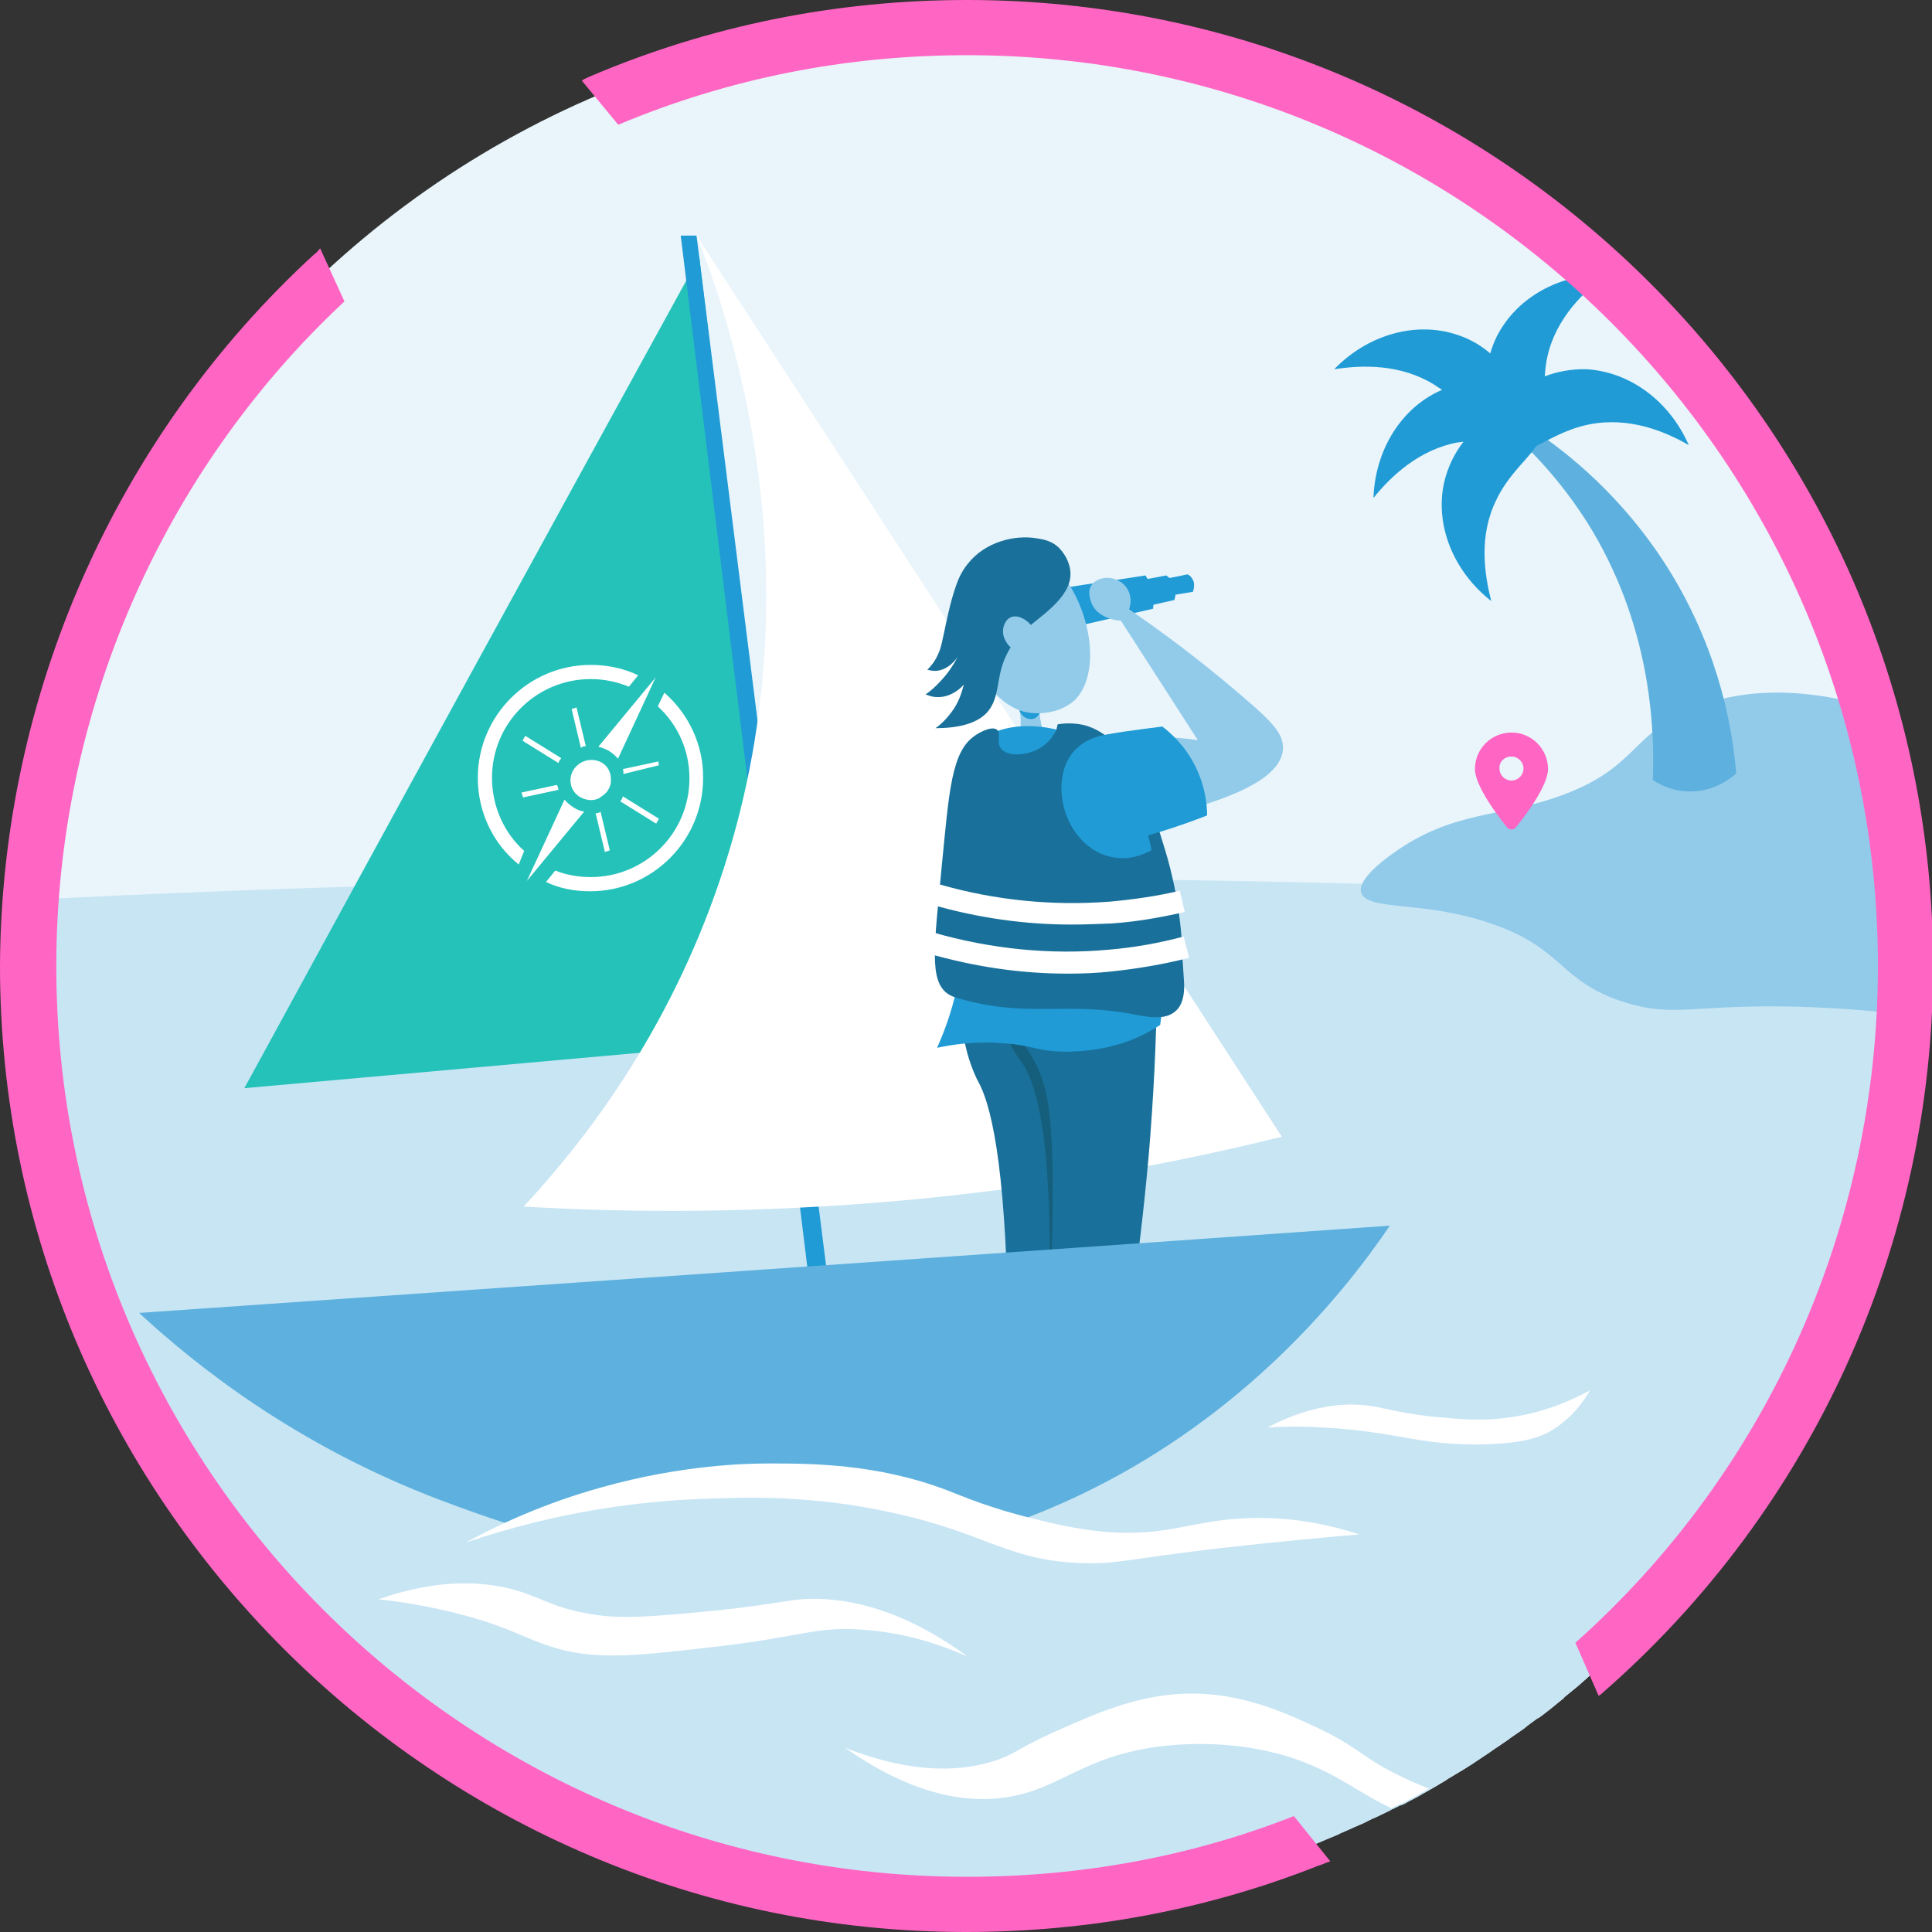 <svg width="346" height="346" viewBox="0 0 346 346" fill="none" xmlns="http://www.w3.org/2000/svg">
<rect x="0" y="0" width="346" height="346" fill="#333333" stroke="none"/>
<g clip-path="url(#clip0_3030_11434)">
<path d="M342 173C342 175.833 341.902 178.568 341.804 181.303C341.804 181.401 341.804 181.597 341.804 181.792C341.707 183.941 341.609 185.992 341.414 188.044C341.218 190.877 340.828 193.612 340.437 196.445C338.972 206.8 336.627 216.862 333.403 226.435C332.133 230.147 330.766 233.86 329.3 237.474C328.91 238.353 328.519 239.232 328.226 240.112C327.151 242.554 326.077 244.996 324.904 247.34C324.514 248.22 324.025 249.099 323.635 249.88C323.439 250.271 323.244 250.662 323.048 250.955C322.951 251.15 322.853 251.248 322.853 251.443C322.462 252.225 321.974 253.006 321.583 253.788C321.192 254.569 320.704 255.351 320.215 256.23C320.118 256.328 320.02 256.523 320.02 256.621C319.825 257.012 319.532 257.402 319.336 257.793C319.043 258.184 318.848 258.672 318.555 259.063C318.359 259.258 318.262 259.551 318.164 259.747C317.969 260.138 317.773 260.431 317.48 260.821C317.285 261.212 316.992 261.701 316.699 262.091C316.503 262.482 316.21 262.775 316.015 263.166C314.745 265.217 313.377 267.269 312.01 269.32C311.13 270.688 310.154 271.958 309.177 273.325C307.516 275.572 305.855 277.721 304.097 279.871C303.511 280.554 302.925 281.238 302.339 282.02C301.948 282.508 301.459 283.094 301.069 283.583C300.385 284.462 299.603 285.243 298.92 286.025C298.236 286.806 297.552 287.49 296.868 288.174C296.77 288.272 296.673 288.369 296.575 288.565C296.087 289.151 295.5 289.737 294.914 290.323C294.719 290.616 294.426 290.812 294.133 291.105C293.742 291.495 293.351 291.886 292.961 292.277C292.667 292.57 292.374 292.863 292.081 293.254C291.984 293.351 291.788 293.547 291.691 293.645C291.007 294.328 290.323 294.914 289.639 295.598C289.444 295.696 289.346 295.891 289.151 295.989C288.467 296.575 287.881 297.259 287.197 297.845C286.709 298.334 286.122 298.822 285.634 299.31C285.243 299.603 284.95 299.897 284.559 300.19C284.462 300.287 284.364 300.385 284.266 300.483C283.68 300.971 283.192 301.46 282.606 301.948C281.922 302.534 281.14 303.12 280.457 303.706C280.359 303.804 280.163 303.902 280.066 304.097C279.382 304.683 278.6 305.269 277.917 305.855C277.135 306.442 276.354 307.125 275.474 307.712C275.474 307.712 275.474 307.712 275.377 307.712C274.595 308.298 273.716 308.884 272.935 309.568C272.055 310.154 271.274 310.74 270.395 311.326C270.297 311.326 270.297 311.424 270.297 311.424C269.613 311.912 268.832 312.401 268.148 312.889C267.659 313.182 267.171 313.573 266.585 313.964C265.608 314.647 264.631 315.234 263.654 315.917C263.068 316.308 262.384 316.699 261.798 317.09C261.7 317.187 261.7 317.187 261.603 317.187C261.017 317.578 260.431 317.871 259.844 318.262C259.454 318.457 259.161 318.653 258.77 318.946C257.304 319.825 255.742 320.704 254.276 321.486C253.69 321.779 253.104 322.169 252.42 322.462C251.932 322.755 251.443 323.049 250.857 323.244H250.759C250.662 323.244 250.564 323.342 250.564 323.342C250.173 323.537 249.783 323.732 249.392 323.928L248.903 324.221C248.122 324.612 247.243 325.002 246.461 325.393C246.266 325.491 246.07 325.588 245.973 325.588C245.387 325.882 244.8 326.175 244.214 326.468C243.042 326.956 241.968 327.445 240.893 327.933C240.502 328.128 240.111 328.226 239.818 328.421C238.744 328.91 237.669 329.301 236.595 329.789C236.106 329.984 235.618 330.18 235.129 330.375C234.739 330.571 234.348 330.668 233.859 330.864C233.566 330.961 233.371 331.059 233.078 331.157C232.296 331.45 231.515 331.743 230.831 332.036C230.147 332.231 229.463 332.524 228.78 332.72C228.487 332.817 228.194 332.915 227.9 333.013C227.217 333.208 226.435 333.501 225.751 333.697C224.872 333.99 224.091 334.283 223.211 334.478C222.625 334.673 222.039 334.869 221.453 334.966C220.476 335.26 219.597 335.553 218.62 335.748C218.425 335.846 218.132 335.943 217.839 335.943C216.666 336.236 215.592 336.53 214.42 336.823C213.052 337.213 211.587 337.506 210.219 337.799C208.656 338.092 207.191 338.483 205.628 338.776C204.651 338.972 203.772 339.167 202.795 339.265C201.72 339.46 200.743 339.656 199.669 339.753C195.468 340.437 191.17 340.925 186.872 341.219C182.378 341.609 177.884 341.805 173.293 341.805C169.385 341.805 165.38 341.707 161.57 341.414C150.629 340.632 140.079 338.874 129.822 336.139C129.236 335.943 128.65 335.846 127.966 335.65C122.788 334.185 117.709 332.524 112.727 330.668C111.261 330.082 109.894 329.594 108.428 328.91C107.744 328.617 107.158 328.324 106.475 328.128C106.084 327.933 105.693 327.738 105.302 327.64C102.762 326.565 100.32 325.393 97.878 324.123C97.585 323.928 97.194 323.83 96.901 323.635C96.51 323.439 96.12 323.244 95.729 323.049C95.045 322.658 94.361 322.365 93.677 321.974C93.482 321.876 93.384 321.779 93.189 321.681C92.603 321.388 92.017 320.997 91.431 320.704C91.333 320.704 91.235 320.606 91.235 320.606C90.454 320.216 89.77 319.825 89.086 319.336C88.988 319.239 88.793 319.141 88.598 319.043C88.305 318.848 88.109 318.75 87.816 318.555C86.155 317.578 84.495 316.601 82.932 315.527C82.834 315.527 82.834 315.429 82.736 315.429C81.857 314.843 80.978 314.257 80.099 313.768C79.22 313.182 78.243 312.596 77.364 311.912C76.191 311.131 75.117 310.349 73.945 309.568C73.554 309.372 73.261 309.079 72.87 308.786C72.186 308.298 71.6 307.907 71.014 307.419C71.014 307.321 70.916 307.321 70.818 307.321C70.623 307.125 70.33 306.93 70.135 306.735C64.664 302.534 59.487 298.04 54.602 293.156C54.407 292.961 54.212 292.765 54.016 292.57C52.16 290.714 50.402 288.858 48.643 286.904C48.155 286.318 47.569 285.732 47.08 285.146C45.029 282.899 43.075 280.554 41.121 278.112C40.438 277.233 39.656 276.354 38.972 275.377C37.116 272.935 35.26 270.395 33.599 267.953C33.111 267.171 32.525 266.39 32.036 265.608C31.841 265.315 31.743 265.12 31.548 264.827C31.059 264.045 30.571 263.264 30.083 262.58C29.594 261.896 29.203 261.212 28.715 260.431C28.227 259.649 27.738 258.77 27.25 257.891C27.054 257.598 26.957 257.305 26.761 257.012C26.37 256.328 25.98 255.742 25.589 255.058C25.296 254.569 25.003 254.081 24.808 253.592C24.612 253.202 24.319 252.713 24.124 252.323C23.635 251.443 23.147 250.466 22.658 249.587C22.072 248.513 21.584 247.438 20.998 246.364C20.509 245.387 20.021 244.41 19.63 243.433C19.337 242.847 19.142 242.358 18.849 241.772C18.653 241.382 18.555 240.991 18.36 240.698C17.969 239.916 17.676 239.037 17.285 238.256C16.309 235.813 15.332 233.371 14.355 230.929C14.159 230.44 13.964 229.952 13.769 229.464C13.573 228.975 13.476 228.487 13.28 227.998C12.401 225.458 11.522 222.821 10.74 220.183C10.447 219.206 10.252 218.327 9.959 217.35C9.861 216.862 9.666 216.373 9.568 215.787C9.47 215.299 9.275 214.713 9.177 214.224C9.08 213.736 8.884 213.15 8.787 212.661C8.298 210.805 7.907 208.851 7.517 206.995C7.517 206.898 7.517 206.898 7.517 206.8C7.419 206.116 7.224 205.53 7.126 204.846C7.028 204.26 6.931 203.674 6.735 203.088C6.638 202.697 6.638 202.306 6.54 202.013C6.54 201.818 6.442 201.525 6.442 201.232C6.344 200.841 6.344 200.45 6.247 200.06C6.149 199.278 5.954 198.497 5.856 197.715C5.758 197.031 5.661 196.347 5.563 195.664C5.465 194.98 5.368 194.296 5.27 193.612C5.27 193.417 5.27 193.319 5.172 193.124C5.075 192.44 4.977 191.756 4.977 191.072C4.879 190.291 4.781 189.509 4.781 188.728C4.684 187.751 4.586 186.774 4.586 185.797C4.488 184.234 4.391 182.573 4.293 181.01C4.195 178.373 4.098 175.833 4.098 173.195V171.925C4.098 169.19 4.195 166.357 4.293 163.72C4.293 162.84 4.391 161.961 4.488 161.082C4.488 160.496 4.586 159.91 4.586 159.324C4.586 159.128 4.586 159.031 4.586 158.835C4.781 156.393 5.075 154.049 5.368 151.606C5.368 151.411 5.368 151.216 5.465 150.923C5.563 149.848 5.758 148.773 5.954 147.699C6.149 146.331 6.344 144.964 6.638 143.596C6.833 142.521 7.028 141.447 7.224 140.372C7.517 138.614 7.907 136.855 8.298 135.097C8.689 133.534 9.08 131.873 9.47 130.31C10.252 127.184 11.131 124.058 12.206 121.03C12.303 120.835 12.303 120.639 12.401 120.444C28.324 71.307 66.129 32.036 114.29 14.159C115.169 13.867 116.048 13.476 116.927 13.183C134.316 7.419 153.267 4 173 4C214.224 4 252.127 18.751 281.433 43.368C285.146 46.494 288.76 49.718 292.179 53.137C297.454 58.315 302.339 63.883 306.832 69.744C311.619 75.996 316.015 82.541 319.922 89.477C325.295 98.953 329.887 109.014 333.306 119.565C334.087 122.007 334.869 124.449 335.552 126.891C335.943 128.357 336.334 129.822 336.725 131.287C339.265 141.251 340.925 151.509 341.609 162.059C341.609 162.254 341.609 162.45 341.609 162.645C341.804 165.38 341.902 168.213 341.902 170.949C342 171.632 342 172.316 342 173Z" fill="#E9F5FB"/>
<path d="M342 173C342 175.833 341.902 178.568 341.805 181.303C341.512 186.383 341.121 191.463 340.437 196.445C338.972 206.8 336.627 216.862 333.403 226.435C332.134 230.147 330.766 233.859 329.301 237.474C328.91 238.353 328.519 239.232 328.226 240.111C327.151 242.553 326.077 244.996 324.905 247.34C324.514 248.219 324.025 249.099 323.635 249.88C323.439 250.271 323.244 250.662 323.049 250.955C322.951 251.15 322.853 251.248 322.853 251.443C322.462 252.225 321.974 253.006 321.583 253.788C321.192 254.569 320.704 255.351 320.216 256.23C320.118 256.327 320.02 256.523 320.02 256.621C319.825 257.011 319.532 257.402 319.336 257.793C319.043 258.184 318.848 258.672 318.555 259.063C318.36 259.258 318.262 259.551 318.164 259.747C317.969 260.137 317.773 260.43 317.48 260.821C317.285 261.212 316.992 261.7 316.699 262.091C316.503 262.482 316.21 262.775 316.015 263.166C314.745 265.217 313.377 267.269 312.01 269.32C311.131 270.688 310.154 271.958 309.177 273.325C307.516 275.572 305.855 277.721 304.097 279.87C303.511 280.554 302.925 281.238 302.339 282.019C301.948 282.508 301.46 283.094 301.069 283.582C300.385 284.462 299.603 285.243 298.92 286.025C298.236 286.806 297.552 287.49 296.868 288.174C296.771 288.271 296.673 288.369 296.575 288.564C296.087 289.151 295.501 289.737 294.914 290.323C294.719 290.616 294.426 290.811 294.133 291.104C293.742 291.495 293.351 291.886 292.961 292.277C292.668 292.57 292.375 292.863 292.081 293.253C291.984 293.351 291.788 293.547 291.691 293.644C291.007 294.328 290.323 294.914 289.639 295.598C289.444 295.696 289.346 295.891 289.151 295.989C288.467 296.575 287.881 297.259 287.197 297.845C286.709 298.333 286.123 298.822 285.634 299.31C285.243 299.603 284.95 299.896 284.56 300.189C284.462 300.287 284.364 300.385 284.266 300.482C283.68 300.971 283.192 301.459 282.606 301.948C281.922 302.534 281.14 303.12 280.457 303.706C280.359 303.804 280.164 303.901 280.066 304.097C279.382 304.683 278.601 305.269 277.917 305.855C277.135 306.441 276.354 307.125 275.475 307.711C275.475 307.711 275.475 307.711 275.377 307.711C274.595 308.297 273.716 308.883 272.935 309.567C272.055 310.153 271.274 310.74 270.395 311.326C270.297 311.326 270.297 311.423 270.297 311.423C269.613 311.912 268.832 312.4 268.148 312.889C267.66 313.182 267.171 313.573 266.585 313.963C265.608 314.647 264.631 315.233 263.654 315.917C263.068 316.308 262.384 316.699 261.798 317.089C261.701 317.187 261.701 317.187 261.603 317.187C261.017 317.578 260.431 317.871 259.844 318.262C259.454 318.457 259.161 318.652 258.77 318.945C257.891 319.434 257.012 320.02 256.132 320.508C255.546 320.899 254.862 321.192 254.276 321.583C253.69 321.876 253.104 322.267 252.42 322.56C251.932 322.853 251.443 323.146 250.857 323.341H250.76C250.662 323.341 250.564 323.439 250.564 323.439C250.173 323.634 249.783 323.83 249.392 324.025C249.392 324.025 249.392 324.025 249.294 324.025L248.806 324.318C248.024 324.709 247.145 325.1 246.364 325.49C246.168 325.588 245.973 325.686 245.875 325.686C245.289 325.979 244.703 326.272 244.117 326.565C242.945 327.053 241.87 327.542 240.795 328.03C240.405 328.226 240.014 328.323 239.721 328.519C238.646 329.007 237.572 329.398 236.497 329.886C236.009 330.082 235.52 330.277 235.032 330.473C234.641 330.668 234.25 330.766 233.762 330.961C233.469 331.059 233.273 331.156 232.98 331.254C232.199 331.547 231.417 331.84 230.734 332.133C230.05 332.329 229.366 332.622 228.682 332.817C228.389 332.915 228.096 333.012 227.803 333.11C227.119 333.305 226.338 333.599 225.654 333.794C224.775 334.087 223.993 334.38 223.114 334.575C222.528 334.771 221.942 334.966 221.355 335.064C220.379 335.357 219.499 335.65 218.523 335.845C218.327 335.943 218.034 336.041 217.741 336.041C216.569 336.334 215.494 336.627 214.322 336.92C212.954 337.311 211.489 337.604 210.121 337.897C208.558 338.19 207.093 338.581 205.53 338.874C204.553 339.069 203.674 339.264 202.697 339.362C201.623 339.557 200.646 339.753 199.571 339.851C195.371 340.534 191.072 341.023 186.774 341.316C182.28 341.707 177.787 341.902 173.195 341.902C169.288 341.902 165.283 341.804 161.473 341.511C150.532 340.73 139.981 338.971 129.724 336.236C129.138 336.041 128.552 335.943 127.868 335.748C122.691 334.282 117.611 332.622 112.629 330.766C111.164 330.179 109.796 329.691 108.331 329.007C107.647 328.714 107.061 328.421 106.377 328.226C105.986 328.03 105.595 327.835 105.205 327.737C102.665 326.663 100.223 325.49 97.78 324.22C97.487 324.025 97.097 323.927 96.803 323.732C96.413 323.537 96.022 323.341 95.631 323.146C94.947 322.755 94.264 322.462 93.58 322.071C93.384 321.974 93.287 321.876 93.091 321.778C92.505 321.485 91.919 321.094 91.333 320.801C91.235 320.801 91.138 320.704 91.138 320.704C90.356 320.313 89.672 319.922 88.988 319.434C88.891 319.336 88.695 319.238 88.5 319.141C88.207 318.945 88.012 318.848 87.719 318.652C86.058 317.675 84.397 316.699 82.834 315.624C82.736 315.624 82.736 315.526 82.639 315.526C81.76 314.94 80.88 314.354 80.001 313.866C79.122 313.279 78.145 312.693 77.266 312.01C76.094 311.228 75.019 310.447 73.847 309.665C73.456 309.47 73.163 309.177 72.772 308.884C72.088 308.395 71.502 308.004 70.916 307.516C70.916 307.418 70.819 307.418 70.721 307.418C70.525 307.223 70.232 307.027 70.037 306.832C64.567 302.631 59.389 298.138 54.505 293.253C54.309 293.058 54.114 292.863 53.919 292.667C52.062 290.811 50.304 288.955 48.546 287.001C48.057 286.415 47.471 285.829 46.983 285.243C44.931 282.996 42.977 280.652 41.024 278.21C40.34 277.33 39.558 276.451 38.875 275.474C37.019 273.032 35.162 270.492 33.502 268.05C33.013 267.268 32.427 266.487 31.939 265.705C31.743 265.412 31.646 265.217 31.45 264.924C30.962 264.142 30.473 263.361 29.985 262.677C29.497 261.993 29.106 261.31 28.617 260.528C28.129 259.747 27.64 258.867 27.152 257.988C26.957 257.695 26.859 257.402 26.664 257.109C26.273 256.425 25.882 255.839 25.491 255.155C25.198 254.667 24.905 254.178 24.71 253.69C24.515 253.299 24.221 252.811 24.026 252.42C23.538 251.541 23.049 250.564 22.561 249.685C21.975 248.61 21.486 247.536 20.9 246.461C20.412 245.484 19.923 244.507 19.532 243.53C19.239 242.944 19.044 242.456 18.751 241.87C18.555 241.479 18.458 241.088 18.262 240.795C17.872 240.014 17.579 239.134 17.188 238.353C16.211 235.911 15.234 233.468 14.257 231.026C14.062 230.538 13.867 230.049 13.671 229.561C13.476 229.073 13.378 228.584 13.183 228.096C12.303 225.556 11.424 222.918 10.643 220.281C10.35 219.304 10.154 218.425 9.861 217.448C9.764 216.959 9.568 216.471 9.471 215.885C9.373 215.396 9.177 214.81 9.08 214.322C8.982 213.833 8.787 213.247 8.689 212.759C8.201 210.903 7.81 208.949 7.419 207.093C7.419 206.995 7.419 206.995 7.419 206.897C7.321 206.214 7.126 205.627 7.028 204.944C6.931 204.358 6.833 203.771 6.638 203.185C6.54 202.795 6.54 202.404 6.442 202.111C6.442 201.915 6.345 201.622 6.345 201.329C6.247 200.938 6.247 200.548 6.149 200.157C6.051 199.375 5.856 198.594 5.758 197.812C5.661 197.129 5.563 196.445 5.465 195.761C5.368 195.077 5.27 194.393 5.172 193.71C5.172 193.514 5.172 193.416 5.075 193.221C4.977 192.537 4.879 191.853 4.879 191.17C4.782 190.388 4.684 189.607 4.684 188.825C4.586 187.848 4.488 186.871 4.488 185.895C4.391 184.332 4.293 182.671 4.195 181.108C4.098 178.47 4 175.93 4 173.293V172.023C4 169.288 4.098 166.455 4.195 163.817C4.195 162.938 4.293 162.059 4.391 161.18C49.132 158.933 95.631 157.565 143.694 157.272C212.954 156.881 279.089 158.737 341.609 162.352C341.805 165.087 341.902 167.92 341.902 170.655C342 171.632 342 172.316 342 173Z" fill="#C8E5F4"/>
<path d="M125.231 46.006C130.8 92.701 136.368 139.395 141.936 186.09C109.211 189.021 76.485 191.952 43.76 194.882C70.819 145.257 97.977 95.631 125.231 46.006Z" fill="#25C2BA"/>
<path d="M124.743 42.196L149.165 236.399H145.746L121.91 42.196H124.743Z" fill="#209BD6"/>
<path d="M124.742 42.196C130.604 56.849 147.113 103.837 128.943 157.565C119.565 185.308 104.423 204.651 93.775 216.08C113.411 217.252 136.172 217.252 161.473 215.006C187.36 212.661 210.219 208.363 229.562 203.576C194.589 149.652 159.715 95.924 124.742 42.196Z" fill="white"/>
<path d="M341.999 173C341.999 175.833 341.901 178.568 341.804 181.303C341.804 181.401 341.804 181.596 341.804 181.792C334.77 180.913 326.955 180.326 318.456 180.229C302.826 180.131 299.31 182.085 291.104 179.545C279.186 175.833 280.26 169.972 267.268 165.478C254.764 161.082 244.604 163.329 243.725 159.714C243.628 159.324 243.237 157.272 249.391 152.876C260.43 144.963 268.733 146.526 279.967 142.326C293.351 137.344 292.081 131.287 303.51 126.696C310.251 124.058 320.508 122.3 335.649 126.793C336.04 128.259 336.431 129.724 336.822 131.189C339.362 141.154 341.022 151.411 341.706 161.961C341.706 162.156 341.706 162.352 341.706 162.547C341.902 165.282 341.999 168.115 341.999 170.851C341.999 171.632 341.999 172.316 341.999 173Z" fill="#92CBEA"/>
<path d="M273.717 80.392C277.234 83.909 280.848 88.207 284.267 93.58C295.599 111.652 296.38 130.213 295.99 139.688C296.869 140.274 299.409 141.837 303.023 141.74C307.321 141.642 310.154 139.2 310.936 138.516C310.35 131.287 308.201 117.318 299.213 102.567C290.812 88.891 280.36 80.782 274.401 76.875C274.108 78.047 273.912 79.219 273.717 80.392Z" fill="#5EB1DE"/>
<path d="M302.437 79.708C298.041 77.168 291.691 74.629 284.657 75.996C280.652 76.778 277.428 78.731 275.084 79.904C273.716 82.15 270.102 84.983 267.953 89.575C264.827 95.924 265.804 102.763 267.074 107.647C260.333 102.372 257.012 94.166 258.575 86.644C259.259 83.518 260.626 80.978 262.091 79.122C261.798 79.122 261.505 79.22 261.115 79.22C254.179 80.49 249.099 85.276 245.973 89.184C246.266 80.588 250.955 73.066 257.989 69.939C258.086 69.939 258.184 69.842 258.282 69.842C257.793 69.549 257.305 69.158 256.816 68.865C250.76 65.153 243.922 65.348 238.939 66.13C244.898 59.975 253.397 57.533 260.724 59.878C263.264 60.659 265.315 61.929 266.878 63.297C267.171 62.32 267.562 61.245 268.05 60.268C271.567 53.333 279.187 49.034 287.783 49.132C283.681 52.16 278.698 56.947 277.135 63.785C276.842 65.055 276.745 66.227 276.647 67.4C278.698 66.618 281.336 66.032 284.169 66.13C291.984 66.618 299.017 71.893 302.437 79.708Z" fill="#209BD6"/>
<path d="M271.469 148.187C273.228 146.038 277.233 140.665 277.233 137.735C277.233 134.12 274.302 131.189 270.688 131.189C267.073 131.189 264.143 134.12 264.143 137.735C264.143 140.665 268.148 146.038 269.906 148.187C270.297 148.676 271.078 148.676 271.469 148.187ZM270.688 135.488C271.86 135.488 272.837 136.465 272.837 137.637C272.837 138.809 271.86 139.786 270.688 139.786C269.515 139.786 268.539 138.809 268.539 137.637C268.441 136.465 269.418 135.488 270.688 135.488Z" fill="#FF66C4"/>
<path d="M100.223 136.172L100.517 135.781L94.069 131.776L93.581 132.655L100.028 136.66C100.126 136.367 100.126 136.269 100.223 136.172ZM111.36 143.107C111.262 143.205 111.262 143.4 111.067 143.498L117.514 147.503L118.003 146.624L111.555 142.619C111.458 142.814 111.458 143.01 111.36 143.107ZM117.905 136.367L111.555 137.735C111.653 138.028 111.653 138.321 111.653 138.614L118.003 137.051L117.905 136.367ZM93.678 142.814L100.028 141.447C99.93 141.154 99.93 140.861 99.735 140.568L93.385 141.935L93.678 142.814ZM104.913 133.632L103.252 126.696L102.373 126.989L104.033 133.925C104.326 133.729 104.522 133.632 104.913 133.632ZM106.671 145.647L108.332 152.583L109.211 152.29L107.55 145.354C107.355 145.55 107.062 145.647 106.671 145.647ZM102.666 144.573C102.08 144.182 101.493 143.694 101.103 143.205L94.362 157.761L104.619 145.354C103.936 145.257 103.252 144.963 102.666 144.573ZM107.745 136.562C105.987 135.585 103.74 136.172 102.666 137.93C101.689 139.591 102.177 141.74 103.838 142.717C104.815 143.303 106.085 143.498 107.159 143.01C107.452 142.912 107.55 142.717 107.745 142.619C108.136 142.326 108.625 142.033 108.918 141.447C109.211 140.958 109.406 140.47 109.406 139.884C109.406 139.591 109.406 139.395 109.406 139.298C109.308 138.223 108.82 137.148 107.745 136.562ZM88.11 139.298C88.11 129.529 96.023 121.616 105.792 121.616C108.234 121.616 110.481 122.104 112.63 122.984L114.291 120.932C111.653 119.662 108.722 119.076 105.792 119.076C94.655 119.076 85.57 128.161 85.57 139.298C85.57 145.354 88.208 151.02 92.897 154.83L93.874 152.388C90.259 149.164 88.11 144.377 88.11 139.298ZM118.98 124.058L117.807 126.5C121.422 129.822 123.473 134.413 123.473 139.395C123.473 149.164 115.56 157.077 105.792 157.077C103.545 157.077 101.396 156.686 99.442 155.904L97.781 157.956C100.223 159.128 102.959 159.617 105.694 159.617C116.83 159.617 125.915 150.532 125.915 139.395C126.013 133.534 123.375 127.868 118.98 124.058Z" fill="white"/>
<path d="M109.114 134.511C109.7 134.901 110.286 135.39 110.677 135.878L117.417 121.323L107.16 133.729C107.844 133.924 108.43 134.12 109.114 134.511Z" fill="white"/>
<path d="M181.402 123.472C181.988 124.644 182.965 127.087 182.77 130.115C182.672 131.873 182.184 133.339 181.793 134.316C182.086 134.511 183.356 135.586 185.212 135.488C186.873 135.39 187.947 134.413 188.24 134.12C187.654 133.046 186.971 131.58 186.482 129.724C185.896 126.989 186.091 124.644 186.287 123.277C184.724 123.375 183.063 123.375 181.402 123.472Z" fill="#92CBEA"/>
<path d="M182.574 127.282C183.063 128.454 184.137 128.943 185.016 128.747C185.798 128.552 186.091 127.868 186.189 127.77C186.775 126.598 185.896 124.742 184.919 124.644C184.04 124.547 182.77 125.524 182.574 127.282Z" fill="#209BD6"/>
<path d="M187.752 106.963C194.785 105.693 201.819 104.423 208.853 103.056C209.146 103.251 209.829 103.739 210.22 104.619C210.806 105.889 210.416 107.159 210.318 107.452C203.87 108.917 197.423 110.382 190.976 111.848C189.901 110.285 188.827 108.624 187.752 106.963Z" fill="#209BD6"/>
<path d="M205.14 103.056C205.433 103.544 205.823 104.033 206.019 104.716C206.703 106.475 206.605 108.038 206.507 109.015C201.72 110.089 196.836 111.261 192.049 112.336C191.463 109.992 190.975 107.647 190.389 105.302C195.273 104.521 200.157 103.837 205.14 103.056Z" fill="#209BD6"/>
<path d="M202.209 109.112C211.196 115.266 218.132 120.932 223.212 125.328C227.999 129.431 229.952 131.58 229.757 134.218C229.366 139.884 218.718 143.205 213.541 144.768C206.8 146.82 199.083 149.164 194.883 145.061C192.05 142.326 192.147 137.93 192.343 135.585C194.101 134.706 196.25 133.925 198.692 133.241C205.14 131.58 210.806 131.971 214.518 132.557C209.926 125.426 205.335 118.295 200.744 111.163C200.353 111.163 196.836 110.87 195.566 108.233C195.469 107.94 194.589 106.181 195.469 104.814C196.446 103.348 198.888 103.055 200.548 104.13C202.209 105.107 202.893 107.158 202.209 109.112Z" fill="#92CBEA"/>
<path d="M183.647 99.148C179.74 99.05 176.419 102.567 174.856 105.4C170.557 113.508 176.125 125.621 183.452 127.477C185.992 128.064 189.802 127.771 192.439 125.426C192.83 125.035 194.295 123.57 194.882 120.639C196.738 112.434 190.974 99.343 183.647 99.148Z" fill="#92CBEA"/>
<path d="M189.803 98.269C190.975 99.539 191.952 101.493 191.659 103.544C191.073 107.745 185.211 111.066 183.648 112.824C183.551 112.922 182.671 113.899 182.378 114.192C182.085 114.485 182.085 114.485 181.89 114.68C177.885 119.76 179.545 123.961 177.103 127.184C175.931 128.748 173.391 130.408 167.53 130.408C168.409 129.822 169.679 128.65 170.851 126.891C171.926 125.231 172.317 123.668 172.61 122.593C172.317 122.984 170.46 124.938 167.823 124.84C166.944 124.84 166.26 124.547 165.771 124.352C166.651 123.765 167.53 122.984 168.507 121.909C169.972 120.346 170.851 118.881 171.535 117.611C171.34 117.904 169.874 120.053 167.53 120.151C167.041 120.151 166.553 120.053 166.065 119.956C166.651 119.369 167.432 118.49 168.018 117.123C168.604 115.853 168.702 114.876 168.897 114.094C168.995 113.801 169.874 109.015 170.851 105.986C171.437 104.13 172.024 102.567 173.293 101.004C176.419 96.999 181.792 95.729 185.7 96.413C186.97 96.608 188.533 96.901 189.803 98.269Z" fill="#19719B"/>
<path d="M185.602 114.583C185.797 112.238 182.964 109.894 181.206 110.48C180.229 110.773 179.741 111.847 179.643 112.727C179.35 115.071 182.085 117.513 183.941 117.025C184.918 116.732 185.504 115.56 185.602 114.583Z" fill="#92CBEA"/>
<path d="M207.387 103.935C209.145 103.544 210.903 103.251 212.662 102.86C212.857 102.958 213.248 103.153 213.443 103.544C214.225 104.521 213.639 105.889 213.639 105.986C211.88 106.279 210.024 106.572 208.266 106.866C207.973 105.889 207.68 104.912 207.387 103.935Z" fill="#209BD6"/>
<path d="M189.412 129.724C190.487 129.529 192.148 129.431 194.004 129.822C202.405 131.873 206.117 143.889 208.559 151.899C209.927 156.295 211.392 162.645 211.783 170.558C208.168 169.679 202.893 167.725 198.107 163.329C184.919 151.02 189.022 131.189 189.412 129.724Z" fill="#19719B"/>
<path d="M196.054 182.769C195.956 192.147 195.468 202.111 194.588 212.661C193.709 222.43 192.635 231.71 191.267 240.307C187.75 240.6 184.234 240.893 180.619 241.186C180.326 211.587 177.982 198.887 175.246 193.807C175.051 193.514 174.074 191.561 173.293 188.825C171.827 183.55 171.143 175.051 174.367 172.512C177.982 169.874 187.164 173.488 196.054 182.769Z" fill="#19719B"/>
<path d="M207.192 177.005C207.094 186.383 206.606 196.348 205.727 206.898C204.847 216.667 203.773 225.947 202.405 234.544C198.889 234.837 195.372 235.13 191.757 235.423C191.367 227.412 190.39 214.811 188.045 199.376C185.505 182.671 182.868 173.586 187.068 170.46C188.729 169.288 193.418 167.627 207.192 177.005Z" fill="#19719B"/>
<path d="M179.251 174.856C178.665 174.954 177.884 181.401 181.108 187.36C181.889 188.825 182.573 189.705 182.768 189.998C189.118 198.203 187.75 228.389 188.043 228.389C188.336 228.389 189.118 208.363 187.848 198.594C187.555 196.64 187.164 194.589 186.285 192.244C185.113 189.314 184.038 188.239 182.671 185.797C179.349 179.643 179.74 174.856 179.251 174.856Z" fill="#155F7C"/>
<path d="M175.149 132.948C180.326 128.357 190.388 129.627 196.543 133.827C203.381 138.418 204.944 146.136 206.995 155.807C208.265 161.961 209.535 171.535 207.777 183.55C206.897 184.136 205.627 184.918 204.064 185.602C202.697 186.286 197.715 188.435 190.388 188.337C185.601 188.239 185.211 187.262 180.131 186.872C174.856 186.383 170.558 187.067 167.822 187.653C168.897 185.211 170.362 181.597 171.339 177.005C172.902 169.581 172.023 165.38 171.925 156.588C171.632 143.01 171.437 136.172 175.149 132.948Z" fill="#209BD6"/>
<path d="M194.199 132.948C194.883 132.264 195.664 131.874 201.526 130.994C204.261 130.604 206.605 130.311 208.168 130.115C209.536 131.19 212.076 133.339 213.932 136.953C215.886 140.763 216.179 144.182 216.179 146.038C210.904 148.09 206.41 149.457 203.186 150.239C200.549 150.923 198.986 151.118 197.52 150.434C194.59 148.969 193.808 144.964 193.32 142.033C192.734 138.907 192.05 135.097 194.199 132.948Z" fill="#209BD6"/>
<path d="M196.739 131.874C195.664 132.167 194.101 132.753 192.733 134.12C189.217 137.54 189.51 143.792 191.854 147.894C192.343 148.774 194.687 152.779 199.474 153.56C202.991 154.146 205.628 152.583 206.507 152.095C206.801 152.388 207.191 152.779 207.68 153.267C209.731 155.612 210.513 158.347 211.196 164.99C211.783 170.753 212.076 176.419 212.076 176.419C212.076 177.689 211.978 179.741 210.61 181.011C208.657 182.867 205.335 182.085 202.698 181.597C190.487 179.35 183.942 182.378 171.535 178.764C170.851 178.568 170.363 178.373 169.875 178.08C166.26 175.736 167.335 169.386 168.702 154.635C169.972 141.935 170.363 134.609 174.564 131.776C174.759 131.581 177.494 129.822 178.569 130.701C179.35 131.385 178.373 132.851 179.253 134.023C180.327 135.488 183.355 135.293 185.407 134.414C188.142 133.241 189.217 130.701 189.51 130.018C191.854 130.408 194.296 131.19 196.739 131.874Z" fill="#19719B"/>
<path d="M191.854 165.576C183.55 165.576 175.247 164.403 167.041 162.059L168.116 158.347C178.275 161.277 188.532 162.254 198.79 161.473C202.99 161.082 207.191 160.496 211.294 159.519L212.173 163.329C207.875 164.306 203.479 165.087 199.083 165.38C196.64 165.478 194.296 165.576 191.854 165.576Z" fill="white"/>
<path d="M191.17 174.368C182.671 174.368 174.27 173.098 165.869 170.656L166.944 166.943C177.396 169.972 188.142 171.046 198.692 170.069C203.186 169.679 207.582 168.897 211.978 167.725L212.955 171.535C208.363 172.707 203.674 173.488 199.083 173.977C196.445 174.27 193.808 174.368 191.17 174.368Z" fill="white"/>
<path d="M24.904 235.13C35.161 244.605 53.038 258.868 78.828 268.636C94.653 274.595 134.022 288.956 179.446 273.423C219.205 259.845 241.088 231.027 248.903 219.5C174.171 224.775 99.538 229.952 24.904 235.13Z" fill="#5EB1DE"/>
<path d="M71.502 282.703C71.502 275.377 105.497 269.516 110.772 268.636C127.282 265.803 140.47 266.683 155.904 267.855C185.015 270.004 185.601 274.302 201.036 273.032C227.705 270.785 244.8 256.621 246.949 259.747C248.708 262.384 237.962 273.911 228.486 281.238C174.27 322.853 71.502 295.5 71.502 282.703Z" fill="#C8E5F4"/>
<path d="M83.42 276.256C89.281 273.032 97.487 269.223 107.647 266.39C122.202 262.287 133.925 262.091 137.734 262.091C145.061 262.091 156.979 262.091 169.581 266.878C172.609 268.05 177.591 270.199 185.406 272.055C188.434 272.837 192.635 273.814 197.519 274.302C209.34 275.377 213.54 272.055 224.384 271.86C228.78 271.762 235.325 272.153 243.433 274.791C237.767 275.279 229.17 276.061 218.718 277.233C201.427 279.284 200.645 279.968 194.979 279.968C180.522 279.773 177.298 274.693 159.714 270.883C145.061 267.66 133.338 268.148 125.621 268.441C115.462 268.832 100.711 270.395 83.42 276.256Z" fill="white"/>
<path d="M227.021 255.644C233.078 252.42 238.06 251.639 241.479 251.541C246.95 251.443 248.415 252.908 257.402 253.788C261.701 254.178 265.706 254.569 270.688 253.788C276.842 252.908 281.629 250.662 284.755 249.001C283.583 251.052 281.531 253.885 278.112 256.034C276.256 257.207 272.739 258.867 262.58 258.672C253.788 258.379 250.76 256.914 241.87 256.034C235.423 255.351 230.245 255.448 227.021 255.644Z" fill="white"/>
<path d="M67.791 286.416C78.634 282.606 86.449 283.29 91.529 284.56C96.804 285.927 98.563 287.783 105.205 288.956C109.894 289.835 113.802 289.737 122.594 288.956C139.299 287.49 140.373 286.416 145.551 286.318C152.193 286.318 161.669 288.174 173.294 296.673C169.093 294.817 162.744 292.472 154.831 291.886C146.234 291.202 143.792 293.059 128.944 294.817C114.583 296.478 107.355 297.357 99.735 295.208C93.971 293.547 92.018 291.691 83.03 289.249C76.778 287.588 71.406 286.807 67.791 286.416Z" fill="white"/>
<path d="M255.936 320.313C255.35 320.704 254.666 320.997 254.08 321.388C253.494 321.681 252.908 322.072 252.224 322.365C251.736 322.658 251.247 322.951 250.661 323.146H250.563C250.466 323.146 250.368 323.244 250.368 323.244C249.977 323.439 249.586 323.635 249.196 323.83C242.162 320.606 237.278 315.527 225.36 313.28C222.722 312.791 215.982 311.717 207.581 312.791C193.807 314.55 189.899 320.411 180.228 321.876C173.683 322.853 164.11 321.974 151.312 312.987C164.207 318.067 172.902 317.09 178.47 315.234C182.084 313.964 182.182 313.182 188.629 310.251C196.737 306.637 203.673 303.609 212.27 303.316C222.234 303.023 230.147 306.735 236.008 309.47C243.041 312.791 243.921 314.647 249.782 317.578C251.638 318.555 253.592 319.434 255.936 320.313Z" fill="white"/>
</g>
<g clip-path="url(#clip1_3030_11434)">
<path d="M56.348 45.474C56.744 45.277 56.941 44.881 57.337 44.486L61.686 53.976C28.866 84.622 10.083 127.921 10.083 173C10.083 262.96 83.237 336.114 173.197 336.114C193.364 336.114 213.136 332.555 231.721 325.24L238.245 333.346C237.454 333.544 236.861 333.939 236.07 334.137C216.101 342.046 194.748 346 173 346C77.701 346 -0 268.298 -0 173C0.197 124.56 20.76 78.097 56.348 45.474ZM105.777 13.642C127.13 4.547 149.867 0 173.197 0C268.693 0 346.197 77.504 346.197 173C346.197 222.824 324.646 270.275 287.081 303.096C286.883 303.294 286.685 303.491 286.29 303.689L282.138 294.199C316.738 263.355 336.312 219.265 336.312 173C336.312 83.04 263.157 9.886 173.197 9.886C151.449 9.886 130.491 14.038 110.72 22.342L104.195 14.433C104.788 14.038 105.381 13.84 105.777 13.642Z" fill="#FF66C4"/>
</g>
<defs>
<clipPath id="clip0_3030_11434">
<rect width="338" height="338" fill="white" transform="translate(4 4)"/>
</clipPath>
<clipPath id="clip1_3030_11434">
<rect width="346" height="346" fill="white"/>
</clipPath>
</defs>
</svg>
